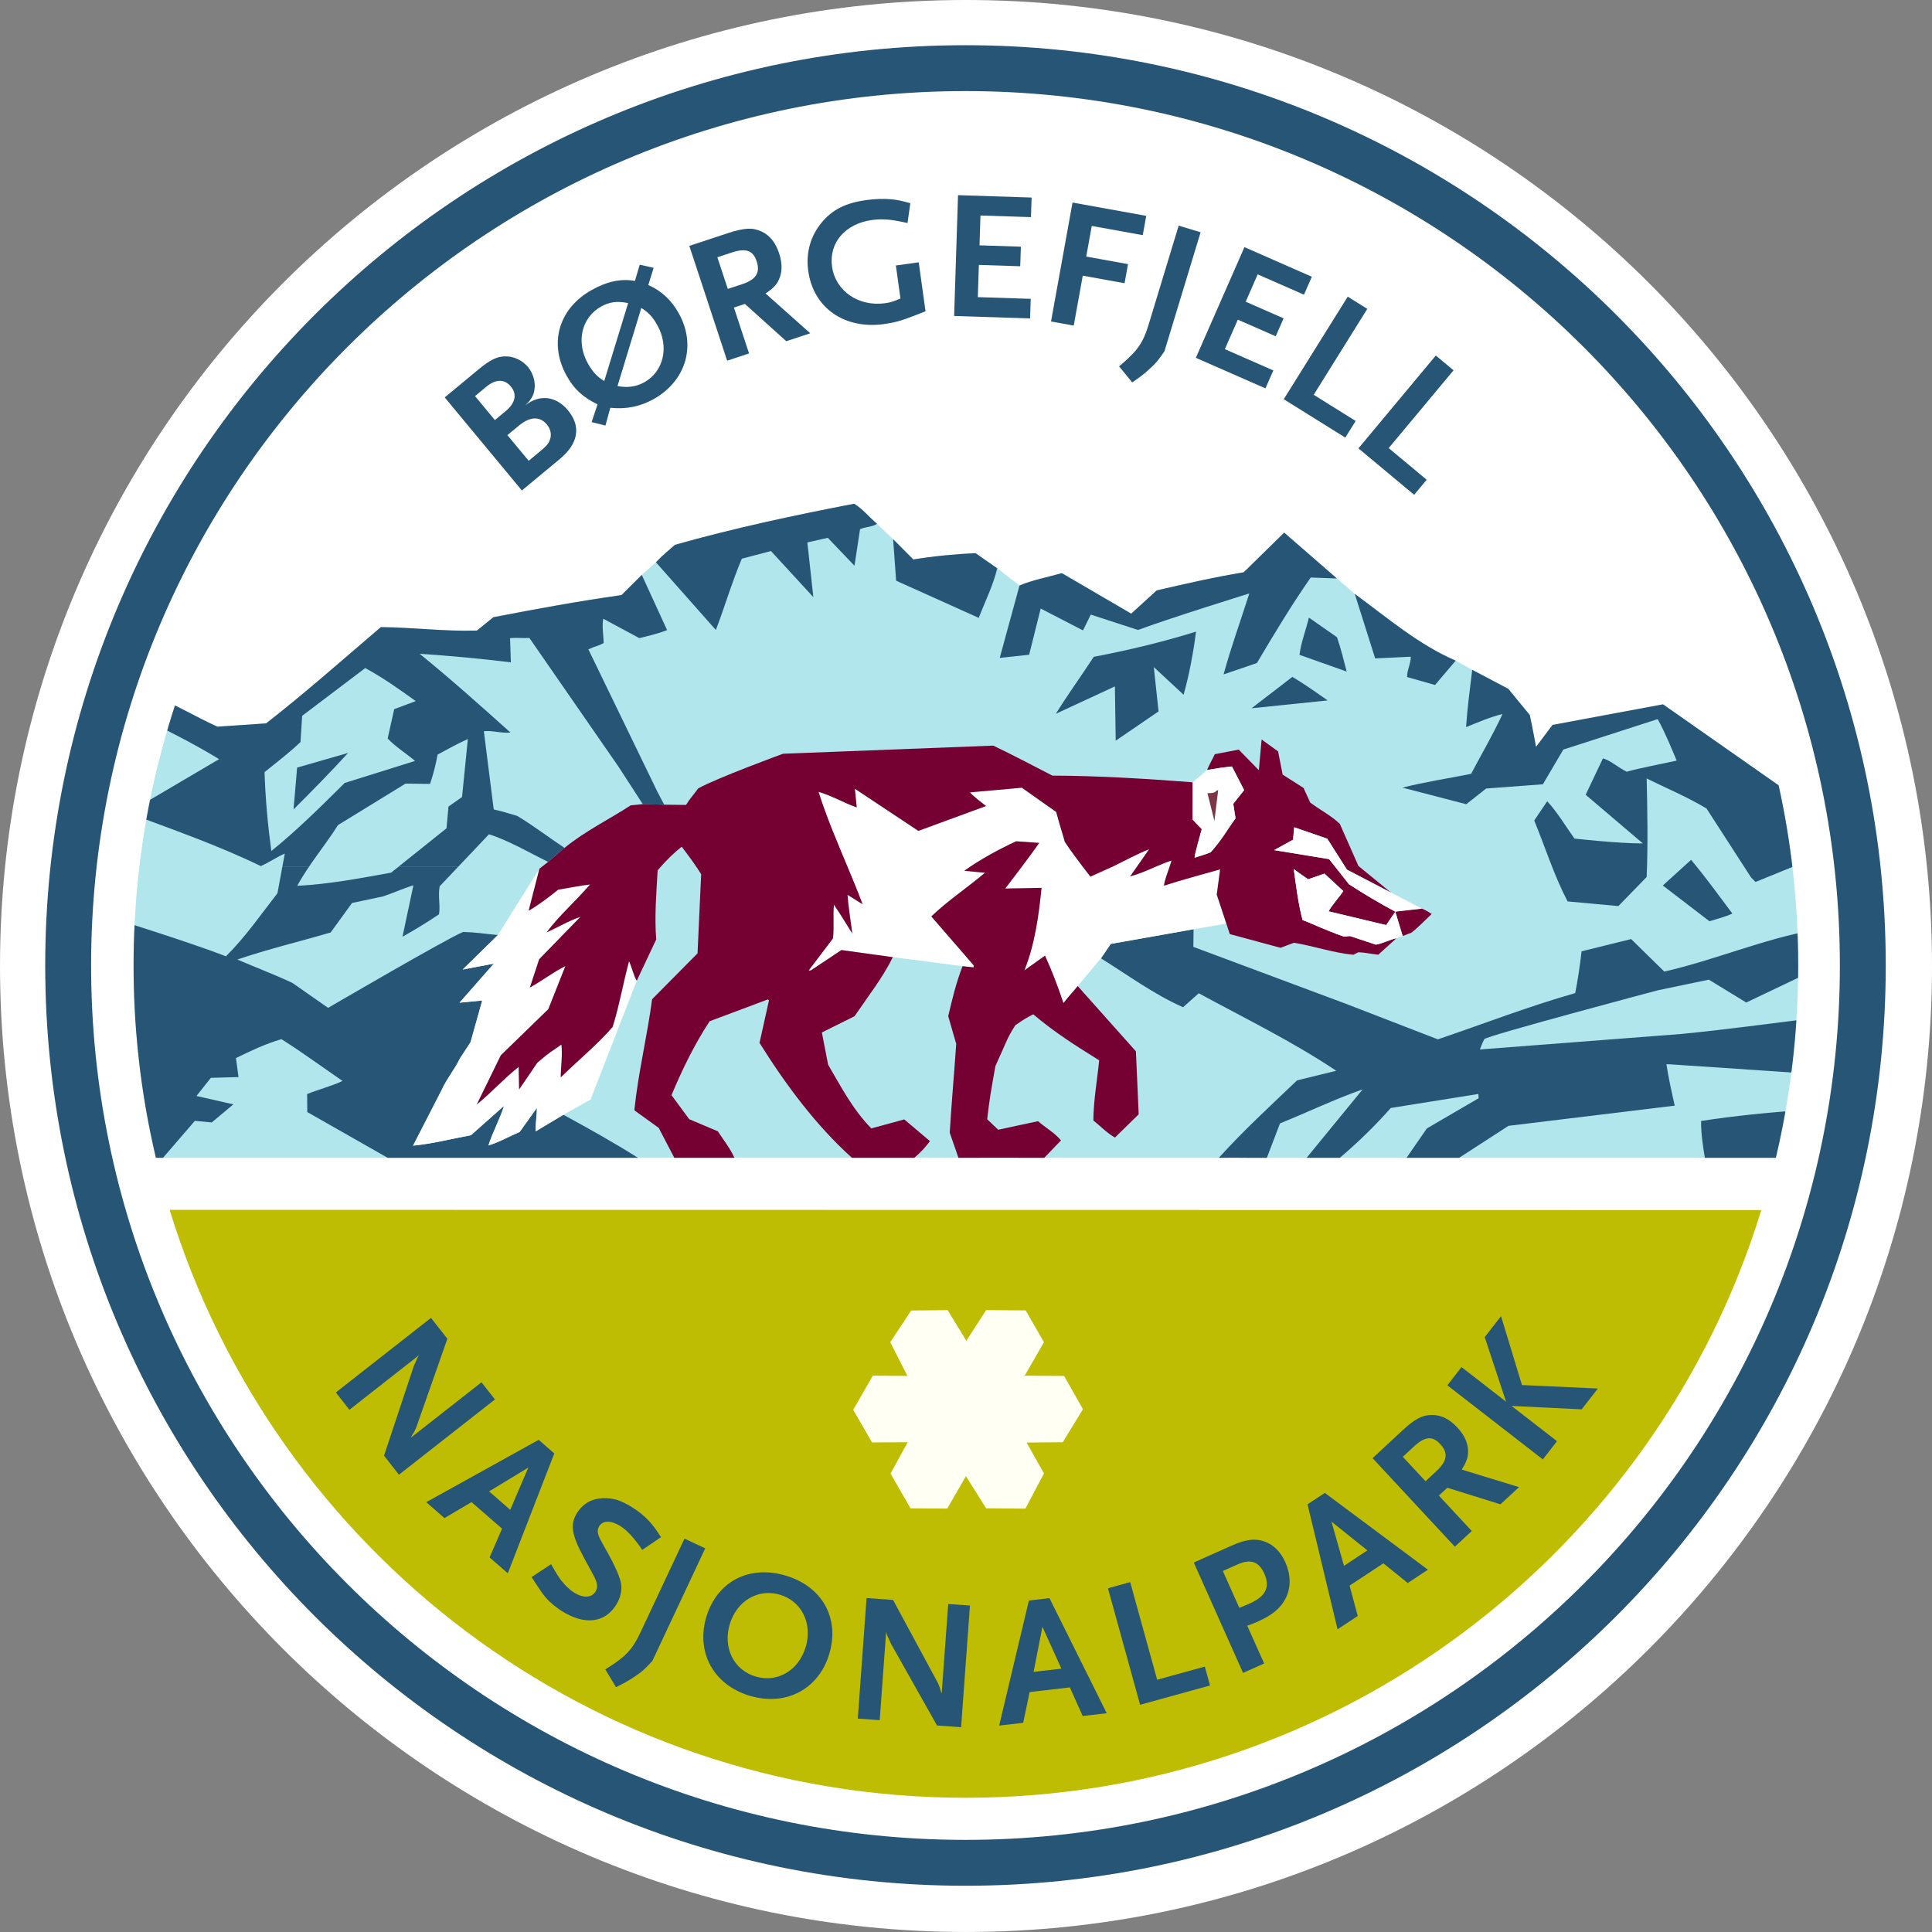 <?xml version="1.0" encoding="UTF-8" standalone="no"?>
<!-- Created with Inkscape (http://www.inkscape.org/) -->
<svg
   xmlns:svg="http://www.w3.org/2000/svg"
   xmlns="http://www.w3.org/2000/svg"
   version="1.0"
   width="132.166"
   height="132.165"
   id="svg16967">
  <rect width="100%" height="100%" fill="#808080" stroke="none"/>
  <defs
     id="defs16969">
    <clipPath
       id="clipPath16623">
      <path
         d="M 0,595.32 L 566.88,595.32 L 566.88,0 L 0,0 L 0,595.32 z"
         id="path16625" />
    </clipPath>
    <clipPath
       id="clipPath16617">
      <path
         d="M 0,595.276 L 566.929,595.276 L 566.929,0 L 0,0 L 0,595.276 z"
         id="path16619" />
    </clipPath>
    <clipPath
       id="clipPath16633">
      <path
         d="M 478.147,492.36 C 478.147,463.178 454.462,439.494 425.28,439.494 C 396.098,439.494 372.414,463.178 372.414,492.36 C 372.414,521.542 396.098,545.226 425.28,545.226 C 454.462,545.226 478.147,521.542 478.147,492.36"
         id="path16635" />
    </clipPath>
    <clipPath
       id="clipPath16671">
      <path
         d="M 478.147,492.36 C 478.147,463.178 454.462,439.494 425.28,439.494 C 396.098,439.494 372.414,463.178 372.414,492.36 C 372.414,521.542 396.098,545.226 425.28,545.226 C 454.462,545.226 478.147,521.542 478.147,492.36"
         id="path16673" />
    </clipPath>
    <clipPath
       id="clipPath16665">
      <path
         d="M 470.823,492.389 C 470.823,467.232 450.43,446.839 425.273,446.839 C 400.117,446.839 379.724,467.232 379.724,492.389 C 379.724,517.545 400.117,537.939 425.273,537.939 C 450.43,537.939 470.823,517.545 470.823,492.389"
         id="path16667" />
    </clipPath>
    <clipPath
       id="clipPath16699">
      <path
         d="M 478.147,492.36 C 478.147,463.178 454.462,439.494 425.28,439.494 C 396.098,439.494 372.414,463.178 372.414,492.36 C 372.414,521.542 396.098,545.226 425.28,545.226 C 454.462,545.226 478.147,521.542 478.147,492.36"
         id="path16701" />
    </clipPath>
    <clipPath
       id="clipPath16693">
      <path
         d="M 470.823,492.389 C 470.823,467.232 450.43,446.839 425.273,446.839 C 400.117,446.839 379.724,467.232 379.724,492.389 C 379.724,517.545 400.117,537.939 425.273,537.939 C 450.43,537.939 470.823,517.545 470.823,492.389"
         id="path16695" />
    </clipPath>
    <clipPath
       id="clipPath16721">
      <path
         d="M 478.147,492.36 C 478.147,463.178 454.462,439.494 425.28,439.494 C 396.098,439.494 372.414,463.178 372.414,492.36 C 372.414,521.542 396.098,545.226 425.28,545.226 C 454.462,545.226 478.147,521.542 478.147,492.36"
         id="path16723" />
    </clipPath>
    <clipPath
       id="clipPath16747">
      <path
         d="M 478.147,492.36 C 478.147,463.178 454.462,439.494 425.28,439.494 C 396.098,439.494 372.414,463.178 372.414,492.36 C 372.414,521.542 396.098,545.226 425.28,545.226 C 454.462,545.226 478.147,521.542 478.147,492.36"
         id="path16749" />
    </clipPath>
    <clipPath
       id="clipPath16761">
      <path
         d="M 478.147,492.36 C 478.147,463.178 454.462,439.494 425.28,439.494 C 396.098,439.494 372.414,463.178 372.414,492.36 C 372.414,521.542 396.098,545.226 425.28,545.226 C 454.462,545.226 478.147,521.542 478.147,492.36"
         id="path16763" />
    </clipPath>
  </defs>
  <g
     transform="translate(-636.774,-71.994)"
     id="layer1">
    <g
       transform="matrix(1.25,0,0,-1.25,171.257,753.526)"
       id="g16613">
      <g
         clip-path="url(#clipPath16617)"
         id="g16615">
        <g
           clip-path="url(#clipPath16623)"
           id="g16621">
          <path
             d="M 478.147,492.36 C 478.147,463.178 454.462,439.494 425.28,439.494 C 396.098,439.494 372.414,463.178 372.414,492.36 C 372.414,521.542 396.098,545.226 425.28,545.226 C 454.462,545.226 478.147,521.542 478.147,492.36"
             id="path16627"
             style="fill:#ffffff;fill-opacity:1;fill-rule:evenodd;stroke:none" />
        </g>
      </g>
    </g>
    <g
       transform="matrix(1.25,0,0,-1.25,171.257,753.526)"
       id="g16629">
      <g
         clip-path="url(#clipPath16633)"
         id="g16631">
        <path
           d="M 474.36,492.388 C 474.36,465.266 452.374,443.279 425.252,443.279 C 398.13,443.279 376.144,465.266 376.144,492.388 C 376.144,519.509 398.13,541.496 425.252,541.496 C 452.374,541.496 474.36,519.509 474.36,492.388"
           id="path16637"
           style="fill:#ffffff;fill-opacity:1;fill-rule:nonzero;stroke:none" />
        <path
           d="M 468.804,479.003 C 463.087,460.379 445.751,446.838 425.252,446.838 C 404.749,446.838 387.41,460.384 381.697,479.015 L 468.804,479.003"
           id="path16639"
           style="fill:#bfbd03;fill-opacity:1;fill-rule:nonzero;stroke:none" />
        <path
           d="M 403.05,520.105 L 400.974,518.384 L 396.752,523.476 L 398.596,525.005 C 399.26,525.555 399.662,525.745 400.151,525.721 C 400.577,525.71 401.032,525.475 401.307,525.143 C 401.543,524.858 401.685,524.467 401.679,524.098 C 401.666,523.658 401.535,523.392 401.153,523.036 C 401.937,523.661 402.839,523.562 403.498,522.768 C 404.227,521.888 404.068,520.949 403.05,520.105 z M 399.043,524.073 L 398.41,523.549 L 399.498,522.237 L 400.077,522.717 C 400.624,523.171 400.725,523.646 400.367,524.078 C 400.028,524.487 399.537,524.483 399.043,524.073 z M 400.815,521.936 L 400.182,521.412 L 401.347,520.008 L 401.979,520.532 C 402.28,520.782 402.406,520.912 402.489,521.111 C 402.622,521.39 402.561,521.731 402.344,521.993 C 401.96,522.456 401.417,522.435 400.815,521.936"
           id="path16641"
           style="fill:#265575;fill-opacity:1;fill-rule:nonzero;stroke:none" />
        <path
           d="M 408.159,523.37 C 407.44,522.972 406.666,522.818 405.814,522.909 L 405.549,521.937 L 404.792,522.125 L 405.115,523.094 C 404.295,523.5 403.824,523.938 403.421,524.666 C 402.431,526.454 403.002,528.363 404.817,529.367 C 405.659,529.833 406.411,529.986 407.161,529.851 L 407.424,530.741 L 408.185,530.567 L 407.893,529.626 C 408.601,529.319 409.166,528.795 409.563,528.076 C 410.539,526.314 409.957,524.365 408.159,523.37 z M 405.322,528.455 C 404.243,527.858 403.926,526.526 404.582,525.342 C 404.839,524.878 405.116,524.584 405.483,524.375 L 406.79,528.638 C 406.206,528.761 405.778,528.707 405.322,528.455 z M 407.51,528.372 L 406.208,524.1 C 406.738,523.992 407.228,524.058 407.667,524.3 C 408.728,524.888 409.048,526.233 408.393,527.417 C 408.141,527.873 407.911,528.124 407.51,528.372"
           id="path16643"
           style="fill:#265575;fill-opacity:1;fill-rule:nonzero;stroke:none" />
        <path
           d="M 415.444,526.553 L 413.179,528.593 L 412.579,528.395 L 413.407,525.882 L 412.208,525.487 L 410.138,531.77 L 412.232,532.46 C 413.146,532.761 413.603,532.785 414.09,532.555 C 414.536,532.353 414.858,531.953 415.052,531.363 C 415.212,530.877 415.227,530.449 415.099,530.069 C 414.961,529.686 414.786,529.481 414.309,529.166 L 416.758,526.986 L 415.444,526.553 z M 412.453,531.404 L 411.673,531.146 L 412.244,529.414 L 413.024,529.671 C 413.786,529.922 414.031,530.298 413.824,530.926 C 413.627,531.526 413.234,531.661 412.453,531.404"
           id="path16645"
           style="fill:#265575;fill-opacity:1;fill-rule:nonzero;stroke:none" />
        <path
           d="M 422.422,527.939 C 421.75,527.673 421.35,527.567 420.804,527.491 C 418.63,527.189 416.928,528.37 416.647,530.395 C 416.509,531.388 416.766,532.304 417.382,533.047 C 417.971,533.756 418.69,534.119 419.822,534.276 C 420.298,534.342 420.781,534.359 421.212,534.318 C 421.541,534.282 421.749,534.24 422.233,534.105 L 422.08,533.021 C 421.83,533.078 421.643,533.112 421.518,533.135 C 421.029,533.23 420.552,533.244 420.135,533.186 C 418.666,532.982 417.768,531.937 417.949,530.636 C 418.135,529.296 419.399,528.43 420.858,528.632 C 421.156,528.674 421.321,528.727 421.693,528.89 L 421.442,530.696 L 422.693,530.87 L 423.065,528.19 C 422.777,528.079 422.567,527.989 422.422,527.939"
           id="path16647"
           style="fill:#265575;fill-opacity:1;fill-rule:nonzero;stroke:none" />
        <path
           d="M 424.63,527.933 L 424.844,534.545 L 428.871,534.414 L 428.836,533.343 L 426.072,533.432 L 426.019,531.799 L 428.283,531.726 L 428.248,530.654 L 425.984,530.727 L 425.927,528.964 L 428.822,528.871 L 428.787,527.799 L 424.63,527.933"
           id="path16649"
           style="fill:#265575;fill-opacity:1;fill-rule:nonzero;stroke:none" />
        <path
           d="M 432.162,532.861 L 431.859,531.184 L 434.147,530.771 L 433.958,529.725 L 431.67,530.139 L 431.176,527.407 L 429.933,527.631 L 431.11,534.141 L 435.144,533.412 L 434.953,532.356 L 432.162,532.861"
           id="path16651"
           style="fill:#265575;fill-opacity:1;fill-rule:nonzero;stroke:none" />
        <path
           d="M 435.265,524.98 C 434.977,524.721 434.812,524.594 434.376,524.297 L 433.658,525.175 C 434.139,525.584 434.247,525.698 434.478,525.942 C 434.838,526.335 435.065,526.769 435.271,527.45 L 436.92,532.878 L 438.119,532.513 L 436.141,526.002 C 435.799,525.498 435.652,525.323 435.265,524.98"
           id="path16653"
           style="fill:#265575;fill-opacity:1;fill-rule:nonzero;stroke:none" />
        <path
           d="M 437.859,525.643 L 440.518,531.7 L 444.207,530.08 L 443.776,529.098 L 441.243,530.21 L 440.587,528.714 L 442.661,527.804 L 442.23,526.822 L 440.156,527.732 L 439.446,526.117 L 442.099,524.953 L 441.668,523.971 L 437.859,525.643"
           id="path16655"
           style="fill:#265575;fill-opacity:1;fill-rule:nonzero;stroke:none" />
        <path
           d="M 442.67,523.378 L 446.171,528.99 L 447.242,528.322 L 444.309,523.62 L 446.605,522.187 L 446.037,521.277 L 442.67,523.378"
           id="path16657"
           style="fill:#265575;fill-opacity:1;fill-rule:nonzero;stroke:none" />
        <path
           d="M 446.757,520.688 L 450.992,525.769 L 451.962,524.96 L 448.413,520.703 L 450.492,518.97 L 449.805,518.147 L 446.757,520.688"
           id="path16659"
           style="fill:#265575;fill-opacity:1;fill-rule:nonzero;stroke:none" />
      </g>
    </g>
    <g
       transform="matrix(1.25,0,0,-1.25,171.257,753.526)"
       id="g16661">
      <g
         clip-path="url(#clipPath16665)"
         id="g16663">
        <g
           clip-path="url(#clipPath16671)"
           id="g16669">
          <path
             d="M 378.95,481.861 L 470.617,481.861 L 471.154,484.48 L 471.479,486.464 C 471.602,487.445 471.727,488.504 471.699,489.507 L 471.785,492.174 L 471.675,494.332 L 471.204,498.064 C 470.915,499.316 470.74,500.623 470.336,501.839 L 463.426,506.68 L 457.378,505.552 L 456.475,504.351 C 456.404,504.937 456.223,505.507 456.135,506.095 L 454.958,507.527 L 452.983,508.569 L 452.08,509.071 C 450.083,509.924 448.359,511.399 446.556,512.724 L 445.581,513.567 L 442.694,516.076 L 440.477,513.905 C 438.847,513.638 437.291,513.277 435.717,512.915 L 434.323,511.643 L 430.525,513.859 C 429.746,513.64 428.911,513.479 428.209,513.184 L 426.989,514.124 L 425.806,514.95 C 424.67,514.905 423.496,514.786 422.397,514.608 L 421.292,515.717 L 420.412,516.559 C 419.981,516.923 419.551,517.457 418.985,517.615 C 415.724,516.987 412.501,516.303 409.351,515.409 C 409.025,515.109 408.678,514.869 408.311,514.454 L 407.536,513.763 L 406.427,512.658 C 404.058,512.324 401.726,511.895 399.413,511.447 L 398.516,510.718 C 396.737,510.662 395.055,510.887 393.259,510.906 C 391.197,509.15 389.134,507.318 386.978,505.638 L 384.308,505.458 C 383.16,505.981 382.013,506.655 380.902,507.14 C 378.529,501.791 376.353,491.386 378.95,481.861"
             id="path16675"
             style="fill:#b2e6ed;fill-opacity:1;fill-rule:nonzero;stroke:none" />
        </g>
      </g>
    </g>
    <path
       d="M 728.238,115.588 C 728.49,116.324 728.694,117.131 728.899,117.936 L 725.67,116.791 C 725.774,115.941 726.114,115.093 726.313,114.244 L 728.238,115.588"
       id="path16677"
       style="fill:#265575;fill-opacity:1;fill-rule:nonzero;stroke:none" />
    <path
       d="M 717.743,119.52 L 715.705,117.63 L 716.029,120.661 L 713.098,122.664 L 713.043,118.95 L 709.002,120.824 C 709.773,119.578 710.755,118.216 711.598,116.925 C 713.967,116.478 716.315,115.911 718.593,115.203 C 718.412,116.619 718.135,118.129 717.743,119.52"
       id="path16679"
       style="fill:#265575;fill-opacity:1;fill-rule:nonzero;stroke:none" />
    <path
       d="M 727.602,119.909 L 722.392,120.445 L 725.182,118.299 C 726.004,118.78 726.803,119.356 727.602,119.909"
       id="path16681"
       style="fill:#265575;fill-opacity:1;fill-rule:nonzero;stroke:none" />
    <path
       d="M 755.282,134.488 C 754.808,134.719 754.214,134.855 753.714,135.015 L 750.525,132.569 L 752.459,130.815 C 753.463,132.01 754.35,133.248 755.282,134.488"
       id="path16683"
       style="fill:#265575;fill-opacity:1;fill-rule:nonzero;stroke:none" />
    <path
       d="M 696.772,107.828 C 696.462,108.038 695.989,108.033 695.609,108.194 L 695.228,110.696 L 693.403,108.785 L 692.004,109.101 L 692.414,112.843 L 689.515,109.69 L 687.523,110.213 C 686.843,111.814 686.353,113.511 685.744,115.09 L 681.645,110.459 C 682.178,109.896 682.538,109.64 682.945,109.265 C 686.883,108.148 691.127,107.236 695.204,106.453 C 695.795,106.808 696.233,107.373 696.772,107.828"
       id="path16685"
       style="fill:#265575;fill-opacity:1;fill-rule:nonzero;stroke:none" />
    <path
       d="M 726.438,111.501 C 725.068,113.473 723.959,115.33 722.757,117.351 L 720.477,118.13 C 720.994,116.244 721.653,114.43 722.239,112.591 C 722.239,112.591 716.995,114.215 714.622,115.089 L 711.392,114.038 L 710.86,115.12 L 707.967,113.623 L 707.177,116.784 L 705.165,116.999 L 706.518,112.046 C 707.395,111.678 708.439,111.476 709.413,111.203 L 714.16,113.973 L 715.903,112.383 C 717.87,111.93 719.815,111.479 721.853,111.145 L 724.624,108.431 L 728.233,111.568 L 726.438,111.501"
       id="path16687"
       style="fill:#265575;fill-opacity:1;fill-rule:nonzero;stroke:none" />
    <g
       transform="matrix(1.25,0,0,-1.25,171.257,753.526)"
       id="g16689">
      <g
         clip-path="url(#clipPath16693)"
         id="g16691">
        <g
           clip-path="url(#clipPath16699)"
           id="g16697">
          <path
             d="M 422.397,514.608 C 423.496,514.786 424.67,514.905 425.806,514.95 L 426.989,514.124 C 426.771,513.199 426.326,512.315 425.977,511.411 L 421.457,513.445 L 421.292,515.717 L 422.397,514.608"
             id="path16703"
             style="fill:#265575;fill-opacity:1;fill-rule:nonzero;stroke:none" />
          <path
             d="M 397.587,487.305 C 397.297,486.703 396.855,486.178 396.584,485.575 L 395.019,482.527 C 396.08,482.629 397.124,482.902 398.185,483.098 L 400,484.707 C 399.765,483.971 399.379,483.276 399.144,482.54 C 399.714,482.704 400.285,483.038 400.855,483.278 L 401.796,484.593 C 401.796,484.031 401.725,483.787 401.725,483.307 L 403.248,484.218 C 404.622,483.466 405.995,482.708 407.33,481.861 L 393.632,481.861 L 389.23,484.366 L 389.222,485.35 C 389.849,485.609 390.532,485.772 391.16,486.068 C 390.07,486.817 388.944,487.643 387.816,488.355 C 386.943,488.1 386.125,487.711 385.327,487.322 L 385.466,486.28 L 383.953,486.239 L 383.166,485.245 L 385.186,484.788 L 384.002,483.798 L 383.077,483.884 L 381.333,481.861 L 378.95,481.861 C 377.792,485.993 377.508,490.688 377.962,495.158 C 378.471,495.02 382.99,493.59 384.78,492.89 C 385.851,493.957 386.678,495.159 387.598,496.342 C 387.598,496.342 387.753,497.176 387.869,497.81 L 397.508,497.81 C 396.954,497.225 396.475,496.721 396.475,496.721 C 396.375,496.173 396.521,495.66 396.44,495.188 C 395.773,494.741 395.107,494.332 394.441,493.961 L 395.038,496.773 C 394.457,496.6 393.936,496.35 393.367,496.166 L 391.679,495.807 L 390.508,494.192 C 388.819,493.699 387.074,493.282 385.403,492.713 C 386.438,492.267 387.381,491.917 388.416,491.433 L 390.37,490.068 C 390.37,490.068 396.959,493.916 397.763,494.223 C 398.544,494.2 398.796,494.129 399.664,494.056 L 397.733,492.166 L 399.439,492.489 L 397.562,490.352 L 398.804,490.471 L 398.164,488.188 L 397.587,487.305"
             id="path16705"
             style="fill:#265575;fill-opacity:1;fill-rule:nonzero;stroke:none" />
          <path
             d="M 452.08,509.071 L 450.949,507.739 L 449.421,508.172 C 449.407,508.531 449.618,508.889 449.623,509.286 L 447.673,509.193 L 446.556,512.724 C 448.359,511.399 450.083,509.924 452.08,509.071"
             id="path16707"
             style="fill:#265575;fill-opacity:1;fill-rule:nonzero;stroke:none" />
          <path
             d="M 402.412,498.057 C 401.412,498.545 400.232,499.237 399.174,499.568 C 399.174,499.568 398.27,498.613 397.508,497.81 L 387.869,497.81 C 387.941,498.199 388,498.513 388,498.513 C 387.504,498.291 387.143,498.03 386.687,497.827 C 384.334,498.968 381.865,499.827 379.415,500.742 L 384.403,503.679 C 383.125,504.468 381.706,505.169 380.37,505.865 L 380.902,507.14 C 382.013,506.655 383.16,505.981 384.308,505.458 L 386.978,505.638 C 389.134,507.318 391.197,509.15 393.259,510.906 C 395.055,510.887 396.737,510.662 398.516,510.718 L 399.413,511.447 C 401.726,511.895 404.058,512.324 406.427,512.658 L 407.536,513.763 L 408.923,510.74 C 408.448,510.556 407.916,510.429 407.404,510.302 L 405.429,511.364 C 405.349,510.948 405.438,510.474 405.453,510.039 C 405.086,509.832 405.134,509.926 404.614,509.689 L 408.393,501.891 L 408.764,501.187 L 407.591,501.218 L 406.27,503.257 L 401.387,510.309 C 401.066,510.294 400.669,510.336 400.328,510.302 L 400.371,508.977 C 398.727,509.183 397.064,509.333 395.381,509.446 C 397.144,508.008 398.663,506.649 400.349,505.136 C 399.857,505.084 399.367,505.26 398.893,505.208 L 399.434,500.927 C 399.955,500.81 400.227,500.715 400.723,500.573 C 401.622,500.029 402.402,499.426 403.309,498.823 L 402.412,498.057"
             id="path16709"
             style="fill:#265575;fill-opacity:1;fill-rule:nonzero;stroke:none" />
          <path
             d="M 456.135,506.095 C 456.282,505.427 456.475,504.351 456.475,504.351 L 457.378,505.552 L 463.426,506.68 L 470.336,501.839 C 470.74,500.623 470.915,499.316 471.204,498.064 L 468.487,496.958 L 468.244,497.206 L 465.806,500.979 C 464.753,501.614 463.622,502.08 462.531,502.622 C 462.569,500.842 462.606,499.064 462.53,497.229 L 460.981,495.638 L 458.203,495.894 C 457.46,497.321 456.985,498.839 456.377,500.322 L 457.087,501.374 C 457.63,500.801 458.114,499.979 458.58,499.332 C 458.58,499.332 461.028,499.059 462.323,499.067 L 459.192,501.73 L 460.139,503.725 C 460.592,503.588 460.985,503.205 461.438,502.993 C 462.31,503.229 463.282,503.401 464.172,503.6 C 464.172,503.6 463.523,505.203 463.133,505.87 L 457.969,504.203 L 456.851,502.304 L 453.747,502.072 L 452.658,501.213 L 449.168,502.12 C 450.364,502.429 451.671,502.623 452.922,502.875 C 453.482,503.929 454.118,505.019 454.641,506.149 C 453.958,505.986 453.292,505.69 452.647,505.432 C 452.714,506.453 452.858,507.511 452.983,508.569 L 454.958,507.527 L 456.135,506.095"
             id="path16711"
             style="fill:#265575;fill-opacity:1;fill-rule:nonzero;stroke:none" />
          <path
             d="M 471.785,492.174 L 467.982,490.36 L 465.933,491.612 L 463.165,491.035 C 463.165,491.036 453.756,488.536 453.649,488.358 C 453.543,488.181 453.404,487.791 453.404,487.791 L 464.425,488.639 C 466.869,488.877 469.275,489.212 471.699,489.507 C 471.727,488.504 471.602,487.445 471.479,486.464 L 463.783,486.98 L 463.613,486.982 C 463.72,486.262 463.904,485.437 464.066,484.717 C 464.066,484.717 458,483.977 454.97,483.612 L 452.264,481.861 L 449.388,481.861 L 450.502,483.47 C 450.502,483.47 453.137,485.007 453.338,485.125 C 453.326,485.231 453.318,485.355 453.318,485.355 L 448.527,484.589 C 447.685,483.632 446.71,482.683 445.736,481.861 L 443.92,481.861 L 446.987,485.607 C 445.468,485.075 443.966,484.353 442.464,483.745 L 441.745,481.861 C 440.559,481.855 440.205,481.879 439.115,481.861 C 440.512,483.397 441.811,484.584 443.398,486.1 L 445.542,486.625 C 443.193,488.202 440.539,489.498 438.018,490.867 L 437.159,490.102 C 435.577,490.799 434.15,491.855 432.665,492.779 L 433.203,493.568 L 437.734,494.371 L 437.723,493.406 L 446.072,490.291 L 451.103,488.345 C 453.59,489.189 456.06,490.147 458.622,490.877 C 458.763,491.613 458.885,492.406 458.968,493.162 L 461.68,493.833 L 463.497,492.054 C 466.266,492.687 468.851,493.813 471.675,494.332 L 471.785,492.174"
             id="path16713"
             style="fill:#265575;fill-opacity:1;fill-rule:nonzero;stroke:none" />
          <path
             d="M 470.617,481.861 L 465.716,481.861 C 465.61,482.506 465.503,483.178 465.51,483.878 C 467.348,484.161 469.242,484.349 471.154,484.48 L 470.617,481.861"
             id="path16715"
             style="fill:#265575;fill-opacity:1;fill-rule:nonzero;stroke:none" />
        </g>
      </g>
    </g>
    <g
       transform="matrix(1.25,0,0,-1.25,171.257,753.526)"
       id="g16717">
      <g
         clip-path="url(#clipPath16721)"
         id="g16719">
        <path
           d="M 395.165,506.856 L 393.987,506.415 L 393.629,504.81 C 394.04,504.371 394.623,504.005 395.129,503.583 L 391.276,502.376 C 389.995,501.103 388.656,499.774 387.263,498.653 C 387.07,500.074 386.935,501.532 386.893,502.97 C 387.561,503.513 388.209,503.998 388.859,504.615 L 388.95,506.052 L 392.402,508.664 C 393.362,508.143 394.263,507.509 395.165,506.856"
           id="path16725"
           style="fill:#b2e6ed;fill-opacity:1;fill-rule:nonzero;stroke:none" />
        <path
           d="M 391.464,504.02 C 390.487,502.951 389.455,501.903 388.479,500.93 L 388.674,503.217 C 389.604,503.491 390.534,503.746 391.464,504.02"
           id="path16727"
           style="fill:#265575;fill-opacity:1;fill-rule:nonzero;stroke:none" />
        <path
           d="M 397.7,501.607 L 396.957,501.085 L 396.85,499.895 L 393.816,497.467 C 392.129,497.164 390.461,496.841 388.681,496.746 C 389.298,497.894 390.199,498.944 390.911,500.071 L 394.606,502.34 L 395.949,502.326 C 396.124,502.835 396.263,503.383 396.363,503.93 C 396.915,504.227 397.447,504.524 398.018,504.782 L 397.7,501.607"
           id="path16729"
           style="fill:#b2e6ed;fill-opacity:1;fill-rule:nonzero;stroke:none" />
        <path
           d="M 398.164,488.188 L 398.804,490.471 L 397.562,490.352 L 399.439,492.489 L 397.733,492.166 L 399.664,494.056 L 401.935,497.684 L 401.343,495.382 C 401.895,495.698 402.448,496.127 402.963,496.537 C 403.513,496.626 404.139,496.752 404.707,496.822 C 403.922,495.903 402.967,495.081 402.333,494.198 C 402.941,494.476 403.569,494.847 404.177,495.049 L 401.92,492.727 L 401.412,491.182 C 402.059,491.533 402.707,492.038 403.354,492.352 L 402.421,489.997 L 399.821,487.471 L 398.506,484.78 C 399.288,485.414 400.054,486.258 400.798,486.836 L 400.823,485.605 L 401.437,486.47 C 401.691,487.224 402.565,487.555 403.138,488.06 C 403.207,487.492 403.106,486.849 403.1,486.263 C 404.094,487.236 405.118,488.068 405.941,489.025 C 406.294,490.138 406.838,492.618 406.838,492.618 C 407.005,492.276 407.076,491.858 407.262,491.554 L 404.732,485.047 L 403.248,484.218 L 401.725,483.307 C 401.725,483.936 401.796,484.173 401.796,484.593 L 400.855,483.278 C 400.285,483.038 399.714,482.704 399.144,482.54 C 399.379,483.276 399.765,483.971 400,484.707 L 398.185,483.098 C 397.124,482.902 396.08,482.629 395.019,482.527 L 396.584,485.575 C 396.855,486.178 397.297,486.703 397.587,487.305 L 398.164,488.188"
           id="path16731"
           style="fill:#ffffff;fill-opacity:1;fill-rule:nonzero;stroke:none" />
        <path
           d="M 432.665,492.779 L 433.203,493.568 L 437.734,494.371 L 439.529,494.683 L 439.003,496.268 L 439.188,497.648 C 438.181,497.356 437.119,497.083 436.113,496.753 C 436.16,497.087 436.308,497.453 436.427,497.81 C 436.464,497.918 436.498,498.025 436.525,498.13 C 436.252,498.042 435.978,497.929 435.703,497.81 C 435.232,497.607 434.755,497.391 434.264,497.265 C 434.264,497.265 434.439,497.515 434.646,497.81 C 434.942,498.233 435.302,498.748 435.302,498.748 C 434.649,498.496 433.995,498.132 433.332,497.81 L 432.716,497.527 L 432.088,497.25 C 431.891,497.428 431.023,498.655 430.687,499.154 C 430.51,499.769 430.423,500.071 430.216,500.789 L 428.337,502.115 L 425.497,501.861 C 425.739,501.594 426.059,501.363 426.378,501.114 L 422.674,499.753 L 419.198,502.06 L 419.301,501.037 C 418.585,501.291 417.946,501.676 417.21,501.892 C 417.646,500.51 418.223,499.16 418.788,497.81 C 419.076,497.12 419.362,496.43 419.623,495.737 L 418.796,496.256 C 418.845,495.556 418.97,494.835 419.057,494.134 C 418.722,494.668 418.407,495.201 418.052,495.715 C 417.99,495.148 418.076,494.41 417.995,493.862 L 416.671,492.116 L 416.784,492.115 L 418.462,493.232 L 421.276,492.843 L 425.093,492.349 L 425.698,492.285 L 425.698,492.399 L 423.381,495.072 C 424.299,495.952 425.327,496.622 426.32,497.463 L 425.187,497.569 C 426.044,498.185 427.033,498.723 428.023,499.185 L 429.288,499.096 C 428.672,498.203 428.317,497.883 427.428,496.599 L 429.414,496.635 C 429.266,495.123 429.041,493.518 428.477,492.123 L 429.603,492.925 C 429.972,492.126 430.34,491.184 430.613,490.33 L 432.665,492.779"
           id="path16733"
           style="fill:#ffffff;fill-opacity:1;fill-rule:nonzero;stroke:none" />
        <path
           d="M 429.288,499.096 C 428.669,498.205 427.428,496.599 427.428,496.599 L 429.414,496.635 C 429.266,495.123 429.041,493.518 428.477,492.123 L 429.603,492.925 C 429.972,492.126 430.273,491.338 430.613,490.33 C 430.99,490.812 431.132,490.93 431.392,491.262 L 434.579,487.688 L 434.731,484.243 L 433.432,482.971 C 433.018,483.202 432.643,483.584 432.25,483.909 C 432.261,485.045 432.462,486.102 432.568,487.198 C 431.328,487.968 430.106,488.739 428.962,489.716 C 428.499,489.471 428.569,489.518 427.978,489.116 C 427.481,488.335 427.506,488.217 426.888,486.88 C 426.65,485.544 426.546,484.954 426.441,483.971 L 427.042,483.398 L 429.222,483.867 C 429.634,483.503 430.142,483.232 430.478,482.812 L 429.56,481.861 C 427.3,481.867 426.496,481.867 424.868,481.861 L 424.39,483.237 C 424.483,484.805 424.633,486.469 424.745,488.095 L 424.307,489.613 C 424.525,490.539 424.743,491.463 425.093,492.349 L 425.698,492.285 L 425.698,492.399 L 423.381,495.072 C 424.299,495.952 425.327,496.622 426.32,497.463 L 425.187,497.569 C 426.044,498.185 427.033,498.723 428.023,499.185 L 429.288,499.096"
           id="path16735"
           style="fill:#740131;fill-opacity:1;fill-rule:nonzero;stroke:none" />
        <path
           d="M 445.468,497.81 C 445.29,498.035 445.153,498.208 445.153,498.208 L 442.144,498.701 L 443.178,499.27 L 443.242,499.951 L 445.052,499.326 C 445.052,499.326 445.739,498.246 446.016,497.81 C 446.086,497.699 446.131,497.631 446.131,497.631 L 448.54,496.375 C 448.54,496.375 447.008,497.628 446.785,497.81 C 446.766,497.825 446.757,497.832 446.757,497.832 L 445.741,500.132 C 445.297,500.572 444.698,500.869 444.116,501.305 C 443.917,501.767 443.917,501.72 443.756,502.102 L 442.61,502.833 L 442.359,504.103 L 441.458,504.756 L 441.307,503.074 L 440.204,504.202 L 438.896,503.951 C 438.759,503.65 438.632,503.458 438.47,503.085 C 439.042,503.181 439.173,503.204 439.834,503.279 L 440.501,501.985 L 439.907,501.235 L 440.031,500.439 C 439.587,499.834 438.983,498.901 438.667,498.581 C 438.313,498.449 438.25,498.417 437.794,498.287 C 437.765,498.409 438.1,499.592 438.182,499.852 C 437.994,500.052 437.946,500.112 437.684,500.37 C 437.695,501.194 437.695,501.667 437.687,502.413 C 435.115,502.61 432.544,502.77 430.009,502.778 C 428.918,503.338 427.827,503.917 426.772,504.42 L 415.264,503.975 C 415.264,503.975 411.585,502.624 410.621,502.075 C 410.289,501.614 410.242,501.626 409.956,501.174 L 408.764,501.187 L 407.591,501.218 L 406.929,501.15 C 405.728,500.368 404.454,499.757 403.309,498.823 L 402.412,498.057 C 402.412,498.057 402.234,497.918 402.096,497.81 C 402.007,497.741 401.935,497.684 401.935,497.684 L 401.343,495.382 C 401.895,495.698 402.448,496.127 402.963,496.537 C 403.513,496.626 404.139,496.752 404.707,496.822 C 403.922,495.903 402.967,495.081 402.333,494.198 C 402.941,494.476 403.569,494.847 404.177,495.049 L 401.92,492.727 L 401.412,491.182 C 402.059,491.533 402.707,492.038 403.354,492.352 L 402.421,489.997 L 399.821,487.471 L 398.506,484.78 C 399.288,485.414 400.054,486.258 400.798,486.836 L 400.823,485.605 L 401.823,487.07 C 402.674,487.791 402.462,487.579 403.138,488.06 C 403.207,487.492 403.106,486.849 403.1,486.263 C 404.094,487.236 405.118,488.068 405.941,489.025 C 406.294,490.138 406.498,491.354 406.838,492.618 C 407.005,492.276 407.076,491.858 407.262,491.554 L 408.327,493.813 C 408.226,495.044 408.335,496.386 408.405,497.596 C 408.465,497.667 408.527,497.738 408.591,497.81 C 408.937,498.196 409.338,498.589 409.723,498.888 C 409.992,498.531 410.261,498.174 410.508,497.81 C 410.604,497.668 410.698,497.526 410.786,497.382 L 410.588,493.051 L 408.102,490.542 C 407.835,488.521 407.342,486.522 407.131,484.48 L 407.186,484.422 L 408.463,483.5 L 409.317,481.861 L 412.608,481.861 C 412.386,482.356 412.012,482.838 411.696,483.314 L 410.133,483.974 L 409.163,485.29 C 409.746,486.684 410.403,488.04 411.249,489.336 L 414.441,490.532 L 414.497,490.475 L 413.98,488.153 C 415.375,485.924 417.054,483.641 419.041,481.861 L 422.446,481.861 C 422.789,482.141 423.058,482.437 423.307,482.775 L 421.901,483.963 L 420.098,483.471 C 419.069,484.522 418.439,485.759 417.733,486.959 L 417.392,488.722 L 419.18,489.611 C 419.91,490.682 420.734,491.733 421.276,492.843 L 418.462,493.232 L 416.784,492.115 L 416.671,492.116 L 417.995,493.862 C 418.076,494.41 417.99,495.148 418.052,495.715 C 418.407,495.201 418.722,494.668 419.057,494.134 C 418.97,494.835 418.845,495.556 418.796,496.256 L 419.623,495.737 C 419.362,496.43 419.076,497.12 418.788,497.81 C 418.223,499.16 417.646,500.51 417.21,501.892 C 417.946,501.676 418.585,501.291 419.301,501.037 L 419.198,502.06 L 422.674,499.753 L 426.378,501.114 C 426.059,501.363 425.739,501.594 425.497,501.861 L 428.337,502.115 L 430.216,500.789 C 430.474,499.84 430.556,499.639 430.687,499.154 C 430.919,498.782 431.498,498.014 432.088,497.25 L 433.332,497.81 C 433.995,498.132 434.649,498.496 435.302,498.748 C 435.302,498.748 434.942,498.233 434.646,497.81 C 434.439,497.515 434.264,497.265 434.264,497.265 C 434.755,497.391 435.232,497.607 435.703,497.81 C 435.978,497.929 436.252,498.042 436.525,498.13 C 436.498,498.025 436.464,497.918 436.427,497.81 C 436.308,497.453 436.16,497.087 436.113,496.753 C 437.119,497.083 438.181,497.356 439.188,497.648 L 439.003,496.268 L 439.718,494.105 L 442.491,493.356 L 443.232,493.631 C 444.327,493.45 445.383,493.079 446.479,492.973 C 446.626,493.053 446.554,493.006 446.755,493.112 C 447.099,493.1 447.394,493.029 447.842,492.977 L 448.835,493.875 C 448.455,493.803 448.113,493.599 447.714,493.527 L 446.301,493.996 C 446.129,493.992 446.097,493.947 445.94,493.975 C 445.419,494.141 444.418,494.632 443.699,494.875 C 443.463,495.767 443.341,496.752 443.217,497.662 C 443.48,497.47 443.725,497.297 444.006,497.105 L 444.898,497.417 L 445.929,496.46 C 445.68,496.084 445.316,495.71 445.123,495.352 L 448.274,494.599 L 448.775,495.332 C 447.909,495.796 447.063,496.296 446.236,496.835 C 446.236,496.835 445.787,497.404 445.468,497.81"
           id="path16737"
           style="fill:#740131;fill-opacity:1;fill-rule:nonzero;stroke:none" />
      </g>
    </g>
    <path
       d="M 734.045,134.151 C 734.013,134.153 732.479,134.286 732.225,134.361 L 732.728,136.021 C 732.968,135.954 733.057,135.88 733.303,135.813 C 733.698,135.535 734.357,134.846 734.712,134.52 C 734.387,134.299 734.25,134.24 734.045,134.151"
       id="path16739"
       style="fill:#740131;fill-opacity:1;fill-rule:nonzero;stroke:none" />
    <path
       d="M 732.728,136.021 L 732.225,134.361 L 731.599,135.278 L 727.66,134.336 C 727.902,133.889 728.357,133.421 728.668,132.951 L 727.379,131.755 L 726.264,132.145 C 725.913,131.905 725.607,131.689 725.278,131.449 C 725.433,132.586 725.585,133.818 725.88,134.933 C 726.782,135.289 727.248,135.558 728.682,136.058 C 728.742,136.079 728.618,136.036 728.682,136.058 C 728.874,136.043 728.975,136.035 729.133,136.031 L 730.899,136.618 C 731.398,136.528 731.825,136.273 732.3,136.183 L 732.728,136.021"
       id="path16741"
       style="fill:#ffffff;fill-opacity:1;fill-rule:nonzero;stroke:none" />
    <g
       transform="matrix(1.25,0,0,-1.25,171.257,753.526)"
       id="g16743">
      <g
         clip-path="url(#clipPath16747)"
         id="g16745">
        <path
           d="M 445.468,497.81 C 445.29,498.035 445.153,498.208 445.153,498.208 L 442.144,498.701 L 443.178,499.27 L 443.242,499.951 L 445.052,499.326 C 445.052,499.326 445.739,498.246 446.016,497.81 C 446.086,497.699 446.131,497.631 446.131,497.631 L 450.231,495.5 L 449.783,495.448 L 448.775,495.332 C 447.909,495.796 447.063,496.296 446.236,496.835 C 446.236,496.835 445.787,497.404 445.468,497.81"
           id="path16751"
           style="fill:#ffffff;fill-opacity:1;fill-rule:nonzero;stroke:none" />
        <path
           d="M 437.687,502.413 C 437.68,501.713 437.682,501.239 437.684,500.37 C 437.852,500.171 437.864,500.171 438.182,499.852 C 438.1,499.461 437.78,498.425 437.794,498.287 C 438.108,498.401 438.313,498.433 438.667,498.581 C 439.323,499.3 439.528,499.741 440.031,500.439 L 439.907,501.235 L 440.501,501.985 L 439.834,503.279 C 439.236,503.222 439.01,503.174 438.47,503.085 L 437.687,502.413"
           id="path16753"
           style="fill:#ffffff;fill-opacity:1;fill-rule:nonzero;stroke:none" />
      </g>
    </g>
    <path
       d="M 719.85,128.151 L 719.374,126.255 C 720.109,126.255 719.848,126.07 720.109,126.05 L 719.85,128.151"
       id="path16755"
       style="fill:#7c3746;fill-opacity:1;fill-rule:nonzero;stroke:none" />
    <g
       transform="matrix(1.25,0,0,-1.25,171.257,753.526)"
       id="g16757">
      <g
         clip-path="url(#clipPath16761)"
         id="g16759">
        <path
           d="M 474.36,492.388 C 474.36,465.266 452.374,443.279 425.252,443.279 C 398.13,443.279 376.144,465.266 376.144,492.388 C 376.144,519.509 398.13,541.496 425.252,541.496 C 452.374,541.496 474.36,519.509 474.36,492.388 z"
           id="path16765"
           style="fill:none;stroke:#265575;stroke-width:2.511;stroke-linecap:butt;stroke-linejoin:miter;stroke-miterlimit:4;stroke-dasharray:none;stroke-opacity:1" />
        <path
           d="M 424.273,473.527 L 425.299,471.85 L 426.382,473.527 L 428.546,473.51 L 429.546,471.77 L 428.49,469.938 L 430.65,469.924 L 431.68,468.104 L 430.576,466.297 L 428.596,466.279 L 429.546,464.589 L 428.531,462.663 L 426.382,462.681 L 425.277,464.437 L 424.253,462.666 L 422.244,462.678 L 421.151,464.582 L 422.089,466.297 L 420.14,466.285 L 419.108,468.068 L 420.18,469.938 L 422.073,469.928 L 421.135,471.77 L 422.28,473.505 L 424.273,473.527"
           id="path16767"
           style="fill:#fffff3;fill-opacity:1;fill-rule:nonzero;stroke:none" />
        <path
           d="M 393.431,465.56 L 395.049,470.432 C 395.06,470.467 395.1,470.562 395.167,470.704 C 395.199,470.792 395.226,470.839 395.228,470.853 C 395.266,470.934 395.286,470.975 395.354,471.067 L 391.536,468.073 L 390.794,469.02 L 396,473.101 L 396.897,471.958 L 395.187,467.089 C 395.177,467.069 395.156,467.014 395.119,466.947 C 395.083,466.88 395.064,466.84 395.054,466.82 L 394.957,466.667 L 394.899,466.546 L 398.764,469.576 L 399.5,468.637 L 394.247,464.519 L 393.431,465.56"
           id="path16769"
           style="fill:#265575;fill-opacity:1;fill-rule:nonzero;stroke:none" />
        <path
           d="M 399.208,459.992 L 399.889,461.566 L 398.219,463.021 L 396.738,462.146 L 395.74,463.015 L 401.893,466.427 L 402.747,465.683 L 400.205,459.123 L 399.208,459.992 z M 401.329,464.911 L 399.181,463.606 L 400.337,462.598 L 401.329,464.911"
           id="path16771"
           style="fill:#265575;fill-opacity:1;fill-rule:nonzero;stroke:none" />
        <path
           d="M 407.563,460.405 C 407.132,461.04 406.733,461.479 406.359,461.712 C 405.857,462.025 405.406,462.023 405.21,461.708 C 405.061,461.47 405.107,461.241 405.374,460.779 C 405.946,459.783 406.285,459.076 406.384,458.648 C 406.473,458.261 406.384,457.797 406.14,457.406 C 405.514,456.403 404.417,456.273 403.175,457.047 C 403.005,457.153 402.846,457.276 402.695,457.394 C 402.332,457.703 402.183,457.88 401.766,458.518 C 401.71,458.6 401.62,458.739 401.506,458.916 L 402.572,459.621 C 402.843,459.145 402.96,458.954 403.128,458.731 C 403.344,458.454 403.613,458.203 403.834,458.065 C 404.328,457.758 404.789,457.777 405.001,458.117 C 405.149,458.355 405.123,458.596 404.884,459.029 L 404.325,460.063 C 403.686,461.253 403.613,461.819 403.995,462.431 C 404.17,462.711 404.436,462.947 404.705,463.075 C 404.888,463.161 405.123,463.216 405.381,463.232 C 405.964,463.258 406.371,463.133 407.026,462.725 C 407.4,462.491 407.705,462.242 407.99,461.922 C 408.209,461.667 408.325,461.512 408.588,461.1 L 407.563,460.405"
           id="path16773"
           style="fill:#265575;fill-opacity:1;fill-rule:nonzero;stroke:none" />
        <path
           d="M 407.103,453.442 C 406.781,453.228 406.599,453.125 406.125,452.893 L 405.541,453.865 C 406.075,454.201 406.198,454.298 406.462,454.507 C 406.875,454.844 407.161,455.241 407.464,455.886 L 409.874,461.021 L 411.008,460.488 L 408.116,454.328 C 407.706,453.878 407.535,453.726 407.103,453.442"
           id="path16775"
           style="fill:#265575;fill-opacity:1;fill-rule:nonzero;stroke:none" />
        <path
           d="M 413.463,452.415 C 411.483,452.998 410.5,454.771 411.06,456.706 C 411.638,458.668 413.394,459.592 415.403,459 C 417.403,458.411 418.377,456.683 417.8,454.721 C 417.23,452.789 415.434,451.834 413.463,452.415 z M 415.094,457.953 C 413.893,458.307 412.725,457.606 412.348,456.327 C 411.969,455.039 412.573,453.826 413.775,453.472 C 414.967,453.121 416.132,453.813 416.511,455.101 C 416.888,456.38 416.286,457.601 415.094,457.953"
           id="path16777"
           style="fill:#265575;fill-opacity:1;fill-rule:nonzero;stroke:none" />
        <path
           d="M 423.693,450.796 L 421.174,455.27 C 421.156,455.302 421.113,455.396 421.053,455.54 C 421.009,455.624 420.992,455.676 420.983,455.686 C 420.949,455.769 420.932,455.811 420.91,455.923 L 420.558,451.085 L 419.359,451.172 L 419.838,457.769 L 421.288,457.664 L 423.741,453.124 C 423.75,453.104 423.776,453.051 423.801,452.979 C 423.826,452.907 423.843,452.866 423.852,452.845 L 423.899,452.671 L 423.95,452.546 L 424.307,457.444 L 425.496,457.358 L 425.012,450.701 L 423.693,450.796"
           id="path16779"
           style="fill:#265575;fill-opacity:1;fill-rule:nonzero;stroke:none" />
        <path
           d="M 431.667,451.314 L 430.963,452.878 L 428.762,452.626 L 428.41,450.941 L 427.096,450.79 L 428.723,457.635 L 429.848,457.764 L 432.981,451.465 L 431.667,451.314 z M 429.462,456.196 L 428.979,453.73 L 430.502,453.905 L 429.462,456.196"
           id="path16781"
           style="fill:#265575;fill-opacity:1;fill-rule:nonzero;stroke:none" />
        <path
           d="M 434.809,451.928 L 433.049,458.304 L 434.266,458.64 L 435.741,453.298 L 438.349,454.018 L 438.635,452.984 L 434.809,451.928"
           id="path16783"
           style="fill:#265575;fill-opacity:1;fill-rule:nonzero;stroke:none" />
        <path
           d="M 442.795,457.797 C 442.528,457.239 442.067,456.846 441.243,456.478 C 441.014,456.376 440.882,456.328 440.672,456.256 L 441.596,454.188 L 440.443,453.673 L 437.746,459.714 L 439.815,460.637 C 440.602,460.988 441.102,461.047 441.637,460.858 C 442.127,460.67 442.505,460.29 442.754,459.732 C 443.052,459.064 443.072,458.381 442.795,457.797 z M 440.142,459.609 L 439.336,459.249 L 440.235,457.236 L 440.386,457.292 L 440.532,457.357 C 440.664,457.405 440.747,457.442 440.793,457.463 C 441.69,457.863 441.936,458.368 441.605,459.109 C 441.311,459.768 440.856,459.927 440.142,459.609"
           id="path16785"
           style="fill:#265575;fill-opacity:1;fill-rule:nonzero;stroke:none" />
        <path
           d="M 449.455,458.592 L 448.121,459.669 L 446.272,458.449 L 446.719,456.788 L 445.615,456.059 L 443.972,462.9 L 444.918,463.523 L 450.559,459.321 L 449.455,458.592 z M 445.282,461.951 L 445.966,459.532 L 447.246,460.377 L 445.282,461.951"
           id="path16787"
           style="fill:#265575;fill-opacity:1;fill-rule:nonzero;stroke:none" />
        <path
           d="M 454.53,462.898 L 451.621,463.806 L 451.158,463.376 L 452.959,461.438 L 452.034,460.579 L 447.531,465.424 L 449.147,466.925 C 449.851,467.58 450.256,467.792 450.795,467.787 C 451.285,467.79 451.744,467.56 452.167,467.105 C 452.515,466.731 452.707,466.348 452.749,465.949 C 452.784,465.544 452.71,465.284 452.409,464.799 L 455.544,463.84 L 454.53,462.898 z M 449.788,466.058 L 449.186,465.498 L 450.428,464.162 L 451.03,464.721 C 451.618,465.267 451.683,465.712 451.233,466.196 C 450.803,466.659 450.39,466.617 449.788,466.058"
           id="path16789"
           style="fill:#265575;fill-opacity:1;fill-rule:nonzero;stroke:none" />
        <path
           d="M 458.975,468.096 L 455.137,468.283 L 457.623,466.354 L 456.849,465.356 L 451.623,469.411 L 452.397,470.409 L 454.836,468.516 L 453.669,472.048 L 454.56,473.196 L 455.707,469.426 L 459.86,469.236 L 458.975,468.096"
           id="path16791"
           style="fill:#265575;fill-opacity:1;fill-rule:nonzero;stroke:none" />
      </g>
    </g>
  </g>
</svg>
